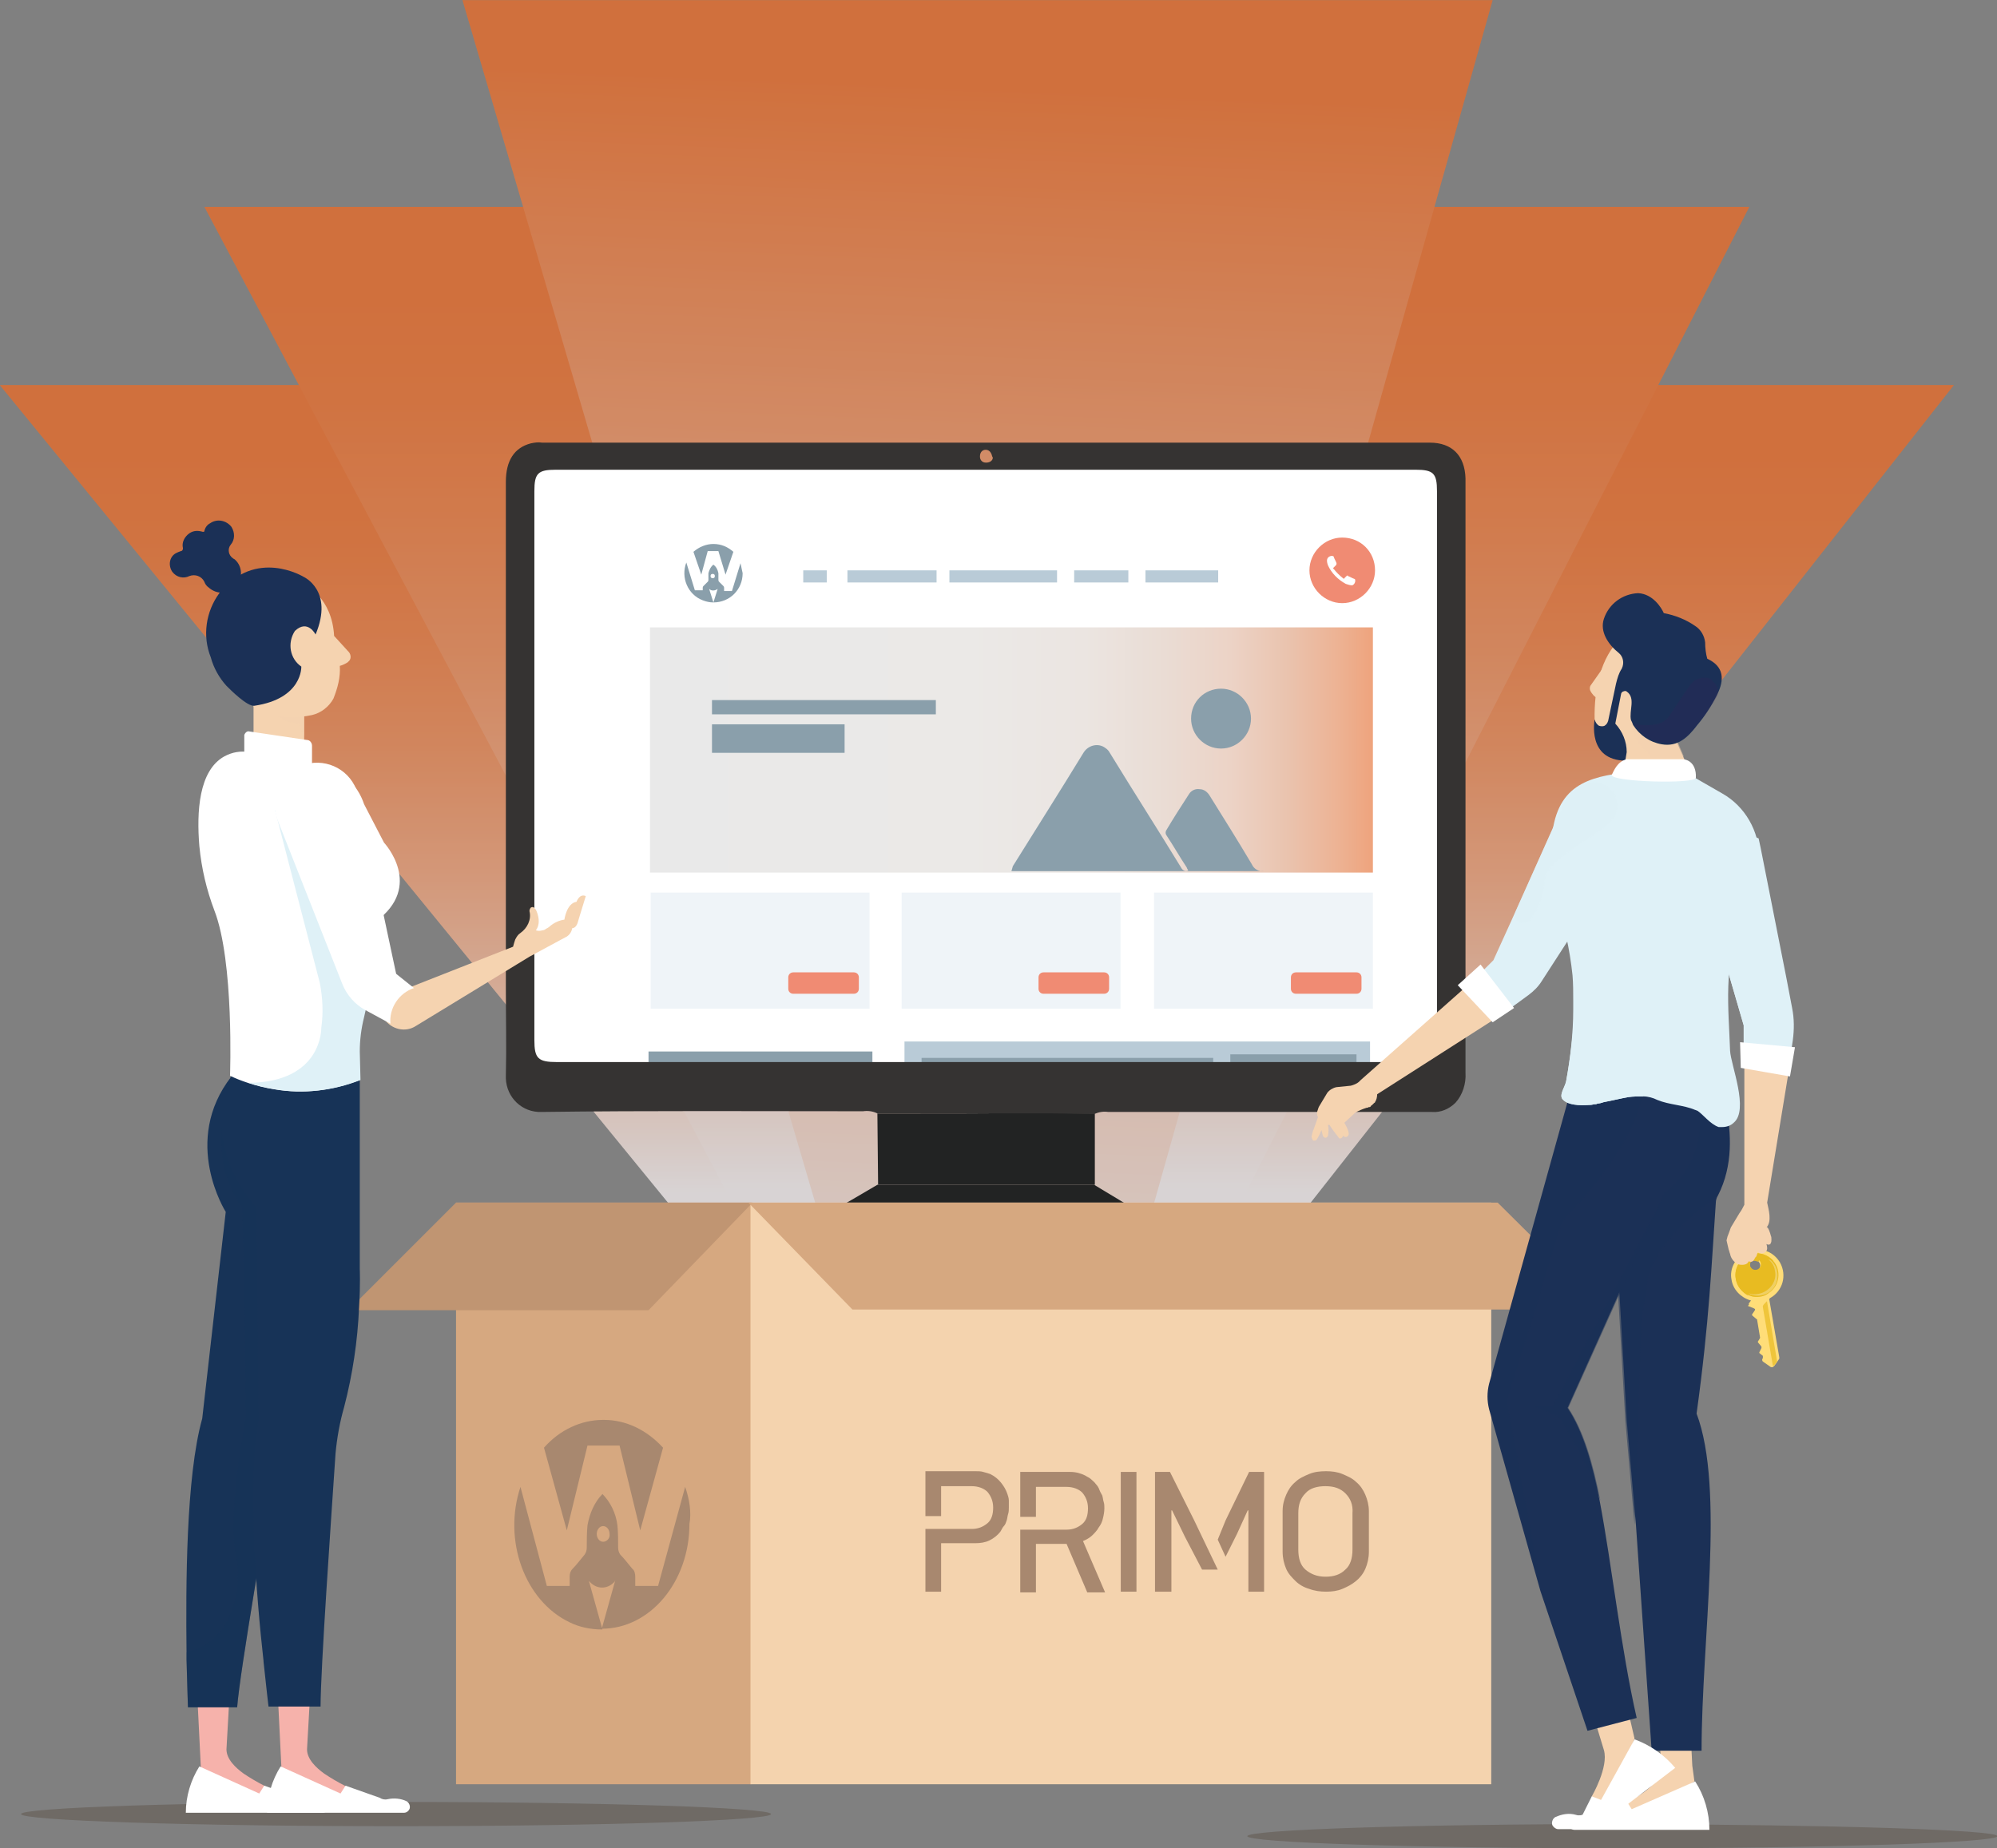 <?xml version="1.0" encoding="utf-8"?>
<!-- Generator: Adobe Illustrator 25.1.0, SVG Export Plug-In . SVG Version: 6.00 Build 0)  -->
<svg version="1.1" id="Calque_1" xmlns="http://www.w3.org/2000/svg" xmlns:xlink="http://www.w3.org/1999/xlink" x="0px" y="0px"
	 viewBox="0 0 280.1 259.3" style="enable-background:new 0 0 280.1 259.3;" xml:space="preserve">
<rect x="0" y="0" width="280.1" height="259.3" fill="#808080" stroke="none"/>
<style type="text/css">
	.st0{opacity:0.7;}
	.st1{fill:url(#Tracé_9807_1_);}
	.st2{fill:url(#Tracé_9808_1_);}
	.st3{fill:url(#Tracé_9809_1_);}
	.st4{fill:#222323;}
	.st5{clip-path:url(#SVGID_2_);}
	.st6{fill:#FFFFFF;}
	.st7{fill:#B9CBD7;}
	.st8{fill:#8A9FAB;}
	.st9{fill:url(#Rectangle_519_1_);}
	.st10{fill:#EFF4F8;}
	.st11{fill:#F08B73;}
	.st12{fill:#D6A880;}
	.st13{fill:#F4D3AE;}
	.st14{fill:#C09572;}
	.st15{fill:#353332;}
	.st16{opacity:0.25;fill:#3D2817;enable-background:new    ;}
	.st17{fill:#FFDD78;}
	.st18{opacity:0.7;fill:#E8BB21;enable-background:new    ;}
	.st19{fill:#E8BB21;}
	.st20{opacity:0.3;}
	.st21{fill:#F5D3B0;}
	.st22{opacity:0.5;fill:#F5D3B0;enable-background:new    ;}
	.st23{fill:#1B3056;}
	.st24{opacity:0.2;fill:#3A2155;enable-background:new    ;}
	.st25{fill:#DFF1F7;}
	.st26{opacity:0.5;fill:#1B3056;enable-background:new    ;}
	.st27{opacity:0.5;fill:#DFF1F7;enable-background:new    ;}
	.st28{fill:#F6B2AB;}
	.st29{fill:#173357;}
	.st30{opacity:0.3;fill:#173357;enable-background:new    ;}
	.st31{fill:#A8886F;}
</style>
<g id="Groupe_1438" transform="translate(-294.948 -376)">
	<g id="Groupe_1298" transform="translate(288.311 361.816)">
		<g id="Groupe_1287" class="st0">
			
				<linearGradient id="Tracé_9807_1_" gradientUnits="userSpaceOnUse" x1="-253.541" y1="292.04" x2="-253.541" y2="292.943" gradientTransform="matrix(274.035 0 0 -114.84 69622.859 33719.449)">
				<stop  offset="0" style="stop-color:#FDF7F8"/>
				<stop  offset="7.800000e-02" style="stop-color:#FBE5DD"/>
				<stop  offset="0.259" style="stop-color:#F8C0A4"/>
				<stop  offset="0.435" style="stop-color:#F6A175"/>
				<stop  offset="0.601" style="stop-color:#F48950"/>
				<stop  offset="0.755" style="stop-color:#F37836"/>
				<stop  offset="0.892" style="stop-color:#F26D26"/>
				<stop  offset="1" style="stop-color:#F26A21"/>
			</linearGradient>
			<path id="Tracé_9807" class="st1" d="M6.6,68.2L100.4,183h90l90.3-114.8H6.6z"/>
			
				<linearGradient id="Tracé_9808_1_" gradientUnits="userSpaceOnUse" x1="-253.289" y1="292.068" x2="-253.289" y2="292.971" gradientTransform="matrix(216.736 0 0 -139.844 55040.488 41025.223)">
				<stop  offset="0" style="stop-color:#FDF7F8"/>
				<stop  offset="7.800000e-02" style="stop-color:#FBE5DD"/>
				<stop  offset="0.259" style="stop-color:#F8C0A4"/>
				<stop  offset="0.435" style="stop-color:#F6A175"/>
				<stop  offset="0.601" style="stop-color:#F48950"/>
				<stop  offset="0.755" style="stop-color:#F37836"/>
				<stop  offset="0.892" style="stop-color:#F26D26"/>
				<stop  offset="1" style="stop-color:#F26A21"/>
			</linearGradient>
			<path id="Tracé_9808" class="st2" d="M35.3,43.2L109.4,183h71.2L252,43.2H35.3z"/>
			
				<linearGradient id="Tracé_9809_1_" gradientUnits="userSpaceOnUse" x1="-252.726" y1="291.906" x2="-252.688" y2="292.998" gradientTransform="matrix(144.49 0 0 -168.856 36654.301 49502.059)">
				<stop  offset="0" style="stop-color:#FDF7F8"/>
				<stop  offset="1" style="stop-color:#F26A21"/>
			</linearGradient>
			<path id="Tracé_9809" class="st3" d="M71.5,14.2L121,183h47.5L216,14.2H71.5z"/>
		</g>
		<g id="Groupe_1296">
			<g id="Groupe_1292">
				<g id="Groupe_1291">
					<g id="Groupe_1290">
						<g id="Groupe_1289">
							<g id="Groupe_1288">
								<path id="Tracé_9810" class="st4" d="M129.7,170.4c8.2,0,16.4,0,24.6-0.1c1.9,0,3.9,0,5.9,0.1c0,3.3,0,6.6,0,10h-30.4
									L129.7,170.4z"/>
								<path id="Tracé_9811" class="st4" d="M129.7,180.4h30.4l7.3,4.4c0.5,0.3,1.1,0.7,0.9,1.4c-0.2,0.6-0.8,1-1.4,1
									c-0.4,0-0.9,0.1-1.3,0c-13.8,0-27.6,0-41.5,0c-0.3,0-0.6,0-0.9,0c-0.8,0-1.6-0.2-1.8-1.1c-0.3-0.9,0.5-1.2,1.1-1.6
									C125,183.2,127.3,181.8,129.7,180.4z"/>
							</g>
						</g>
					</g>
				</g>
			</g>
			<g id="Groupe_1295">
				<g>
					<defs>
						<rect id="SVGID_1_" x="79.8" y="79.6" width="129.6" height="86.5"/>
					</defs>
					<clipPath id="SVGID_2_">
						<use xlink:href="#SVGID_1_"  style="overflow:visible;"/>
					</clipPath>
					<g id="Groupe_1294" class="st5">
						<g id="Groupe_1293">
							<path id="Tracé_9812" class="st6" d="M222.2,120.6c-15.8,24.5-8,56.6-8.7,56.6H89.9c-0.7,0-1.2-0.1-14-0.1v-98h146.6
								L222.2,120.6z"/>
							<g id="Groupe_1159-3">
								<rect id="Rectangle_426-3" x="133.5" y="160.3" class="st7" width="65.3" height="12.2"/>
							</g>
							<rect id="Rectangle_427-3" x="179.2" y="162.1" class="st8" width="17.7" height="8.7"/>
							<rect id="Rectangle_428-15" x="135.9" y="162.6" class="st8" width="40.9" height="1.7"/>
							<rect id="Rectangle_428-16" x="97.6" y="161.7" class="st8" width="31.4" height="1.7"/>
							<rect id="Rectangle_428-17" x="97.6" y="166.2" class="st8" width="31.4" height="0.8"/>
							<rect id="Rectangle_428-18" x="97.6" y="168.5" class="st8" width="31.4" height="0.8"/>
							<rect id="Rectangle_428-19" x="97.6" y="170.8" class="st8" width="24.6" height="0.8"/>
							<rect id="Rectangle_429-3" x="135.9" y="165.6" class="st8" width="40.9" height="1.7"/>
							<g id="Groupe_1152-5">
								<rect id="Rectangle_407-3" x="125.5" y="94.2" class="st7" width="12.5" height="1.7"/>
								<rect id="Rectangle_410-5" x="119.3" y="94.2" class="st7" width="3.3" height="1.7"/>
							</g>
							<g id="Groupe_1152-6">
								<rect id="Rectangle_408-3" x="157.3" y="94.2" class="st7" width="7.6" height="1.7"/>
								<rect id="Rectangle_409-3" x="139.8" y="94.2" class="st7" width="15.1" height="1.7"/>
								<rect id="Rectangle_410-6" x="167.3" y="94.2" class="st7" width="10.2" height="1.7"/>
							</g>
							
								<linearGradient id="Rectangle_519_1_" gradientUnits="userSpaceOnUse" x1="-252.415" y1="292.16" x2="-251.415" y2="292.16" gradientTransform="matrix(101.352 0 0 -34.366 25680.508 10159.715)">
								<stop  offset="0" style="stop-color:#E9E9E9"/>
								<stop  offset="0.44" style="stop-color:#EBE9E7"/>
								<stop  offset="0.6" style="stop-color:#EBE5E1"/>
								<stop  offset="0.71" style="stop-color:#EADCD4"/>
								<stop  offset="0.8" style="stop-color:#ECD3C6"/>
								<stop  offset="0.88" style="stop-color:#EAC3AE"/>
								<stop  offset="0.95" style="stop-color:#EDB293"/>
								<stop  offset="1" style="stop-color:#EEA27B"/>
							</linearGradient>
							<rect id="Rectangle_519" x="97.8" y="102.2" class="st9" width="101.4" height="34.4"/>
							<path id="Tracé_9813" class="st8" d="M148.7,135.7c3.3-5.3,6.6-10.5,9.9-15.9c0.6-1,1.9-1.4,2.9-0.8
								c0.3,0.2,0.6,0.4,0.8,0.8c3.3,5.4,6.7,10.7,10,16.1c0.2,0.4,0.6,0.6,1,0.4c0,0,0,0,0,0c-0.1-0.2-0.2-0.3-0.2-0.4
								c-1-1.5-1.9-3.1-2.9-4.6c-0.1-0.2-0.1-0.4,0-0.6c1-1.7,2.1-3.4,3.2-5.1c0.3-0.5,0.9-0.8,1.5-0.7c0.6,0,1.1,0.4,1.4,0.9
								c2,3.2,4,6.4,5.9,9.6c0.3,0.7,1,1.1,1.7,1h-35.4L148.7,135.7z"/>
							<path id="Tracé_9814" class="st8" d="M177.9,110.8c2.3,0,4.2,1.9,4.2,4.2c0,2.3-1.9,4.2-4.2,4.2s-4.2-1.9-4.2-4.2
								c0,0,0,0,0,0l0,0C173.7,112.6,175.6,110.8,177.9,110.8L177.9,110.8z"/>
							<rect id="Rectangle_428-20" x="106.5" y="115.8" class="st8" width="18.6" height="4"/>
							<rect id="Rectangle_428-21" x="106.5" y="112.4" class="st8" width="31.4" height="2"/>
							<rect id="Rectangle_520" x="168.5" y="139.4" class="st10" width="30.7" height="16.3"/>
							<path id="Rectangle_521" class="st11" d="M188.4,150.6h8.5c0.4,0,0.7,0.3,0.7,0.7v1.6c0,0.4-0.3,0.7-0.7,0.7h-8.5
								c-0.4,0-0.7-0.3-0.7-0.7v-1.6C187.7,150.9,188,150.6,188.4,150.6z"/>
							<rect id="Rectangle_522" x="133.1" y="139.4" class="st10" width="30.7" height="16.3"/>
							<path id="Rectangle_523" class="st11" d="M153,150.6h8.5c0.4,0,0.7,0.3,0.7,0.7v1.6c0,0.4-0.3,0.7-0.7,0.7H153
								c-0.4,0-0.7-0.3-0.7-0.7v-1.6C152.3,150.9,152.6,150.6,153,150.6z"/>
							<rect id="Rectangle_524" x="97.9" y="139.4" class="st10" width="30.7" height="16.3"/>
							<path id="Rectangle_525" class="st11" d="M117.9,150.6h8.5c0.4,0,0.7,0.3,0.7,0.7v1.6c0,0.4-0.3,0.7-0.7,0.7h-8.5
								c-0.4,0-0.7-0.3-0.7-0.7v-1.6C117.2,150.9,117.5,150.6,117.9,150.6z"/>
							<path id="Tracé_9815" class="st11" d="M194.9,89.6c-2.5,0-4.6,2.1-4.6,4.6s2.1,4.6,4.6,4.6c2.5,0,4.6-2.1,4.6-4.6l0,0
								C199.5,91.6,197.5,89.6,194.9,89.6L194.9,89.6z M196.3,96.3c-0.3,0-0.6-0.1-0.9-0.2c-1.1-0.6-2-1.5-2.5-2.6
								c-0.1-0.3-0.2-0.6-0.1-0.9c0.1-0.3,0.5-0.5,0.8-0.4l0,0c0.1,0,0.1,0.1,0.1,0.1c0.1,0.3,0.3,0.6,0.4,0.9c0,0.1,0,0.2-0.1,0.3
								c-0.1,0.1-0.2,0.2-0.3,0.3c-0.1,0.1-0.1,0.2,0,0.2c0,0,0,0,0,0l0,0c0.4,0.5,0.8,0.9,1.3,1.3c0.1,0.1,0.2,0.1,0.2,0l0,0
								c0.1-0.1,0.2-0.2,0.3-0.3c0.1-0.1,0.2-0.1,0.2,0c0.3,0.1,0.6,0.3,0.9,0.4c0.1,0,0.1,0.1,0.1,0.1c0.1,0.3-0.1,0.7-0.4,0.8
								C196.5,96.3,196.4,96.3,196.3,96.3z"/>
							<path id="Tracé_9816" class="st8" d="M105.9,91.5h1.5l1,3.3l1.1-3.2c-0.8-0.7-1.7-1.1-2.8-1.1h0c-1,0-2,0.4-2.8,1.1l1.1,3.2
								L105.9,91.5z"/>
							<path id="Tracé_9817" class="st8" d="M110.5,93.2l-1.2,3.9h-1.1v-0.4c0-0.1,0-0.2-0.1-0.3c-0.2-0.2-0.4-0.4-0.6-0.6
								c-0.1-0.1-0.1-0.2-0.1-0.3c0-0.3,0-0.6,0-0.9c-0.1-0.5-0.3-0.9-0.7-1.2l0,0c-0.4,0.3-0.6,0.8-0.7,1.2c0,0.3,0,0.6,0,0.9
								c0,0.1,0,0.2-0.1,0.3c-0.2,0.2-0.4,0.4-0.6,0.6c-0.1,0.1-0.1,0.2-0.1,0.3V97h-1.1l-1.2-3.9c-0.8,2.1,0.2,4.5,2.3,5.3
								c0.5,0.2,1,0.3,1.5,0.3h0l-0.6-1.9c0,0,0,0,0,0c0.3,0.3,0.8,0.3,1.2,0l0,0l-0.6,1.9l0,0c2.3,0,4.1-1.8,4.1-4.1
								C110.7,94.2,110.6,93.6,110.5,93.2L110.5,93.2z M106.6,95.3c-0.2,0-0.3-0.1-0.3-0.3c0-0.2,0.1-0.3,0.3-0.3
								c0.2,0,0.3,0.1,0.3,0.3c0,0,0,0,0,0l0,0C106.9,95.2,106.8,95.3,106.6,95.3z"/>
						</g>
					</g>
				</g>
			</g>
		</g>
		<g id="Groupe_1297">
			<rect id="Rectangle_527" x="70.6" y="182.9" class="st12" width="41.4" height="81.6"/>
			<rect id="Rectangle_528" x="111.9" y="182.9" class="st13" width="103.9" height="81.6"/>
			<path id="Tracé_9818" class="st14" d="M70.6,182.9L55.5,198h42.1l14.6-15.1L70.6,182.9z"/>
			<path id="Tracé_9819" class="st12" d="M216.7,182.9l15.1,15H126.2l-14.6-15H216.7z"/>
		</g>
	</g>
	<path id="Tracé_9820" class="st15" d="M418,532.2c-0.6-0.3-1.3-0.4-2-0.3c-15,0-30-0.1-45.1,0.1c-2.7,0.1-4.9-2-5-4.7
		c0-0.1,0-0.3,0-0.4c0.1-4.1,0-8.1,0-12.2c0-23.7,0-47.4,0-71.1c0-3,1.2-4.8,3.5-5.4c0.5-0.1,1-0.2,1.6-0.1c41.5,0,83,0,124.5,0
		c3.1,0,4.9,1.8,5,5c0,1.2,0,2.4,0,3.6c0,26.6,0,53.2,0,79.8c0.1,1.5-0.4,3.1-1.4,4.2c-0.9,0.9-2.1,1.4-3.3,1.3
		c-15.1,0-30.2,0-45.4,0c-0.7-0.1-1.3,0-2,0.3c-2,0-3.9-0.1-5.9-0.1C434.4,532.2,426.2,532.2,418,532.2z M433.2,525h60.2
		c2.6,0,3.1-0.5,3.1-3.1v-77c0-2.5-0.5-3-3-3H372.9c-2.5,0-3,0.5-3,3c0,25.7,0,51.3,0,77c0,2.6,0.5,3.1,3.2,3.1H433.2z M434.1,440
		c-0.1-0.5-0.4-0.9-0.9-0.9c-0.5,0-0.8,0.4-0.8,0.9c0,0,0,0.1,0,0.1c0,0.4,0.3,0.8,0.8,0.8c0,0,0,0,0.1,0c0.5,0,0.9-0.3,0.9-0.7
		C434.1,440,434.1,440,434.1,440L434.1,440z"/>
	<path id="Tracé_9821" class="st16" d="M575.1,633.6c0,0.9-23.6,1.7-52.6,1.7s-52.6-0.8-52.6-1.7c0-0.9,23.6-1.7,52.6-1.7
		C551.5,632,575.1,632.7,575.1,633.6z"/>
	<path id="Tracé_9822" class="st16" d="M403.1,630.5c0,0.9-23.6,1.7-52.6,1.7s-52.6-0.8-52.6-1.7c0-0.9,23.6-1.7,52.6-1.7
		S403.1,629.6,403.1,630.5z"/>
	<g id="Groupe_1306" transform="translate(288.311 361.816)">
		<g id="Groupe_1301">
			<path id="Tracé_9823" class="st17" d="M252.8,197.8c0.1,0.1,0.1,0.1,0,0.2l-0.4,0.6c0,0,0,0.1,0,0.1l0.7,0.6c0,0,0,0,0,0
				c0,0,0,0,0,0c0,0,0,0,0,0.1l0.4,2.4c0,0,0,0.1,0,0.1l-0.3,0.5c0,0,0,0.1,0,0.1l0.5,0.6c0,0,0,0,0,0.1c0,0,0,0.1,0,0.1l-0.3,0.6
				c0,0,0,0.1,0,0.1l0.5,0.4c0,0,0,0.1,0,0.1c0,0,0,0.1,0,0.1l0,0.1l-0.1,0.2c0,0.1,0,0.2,0.1,0.3l1,0.7c0.1,0.1,0.2,0.1,0.3,0.1
				l0,0c0.1,0,0.2-0.1,0.3-0.2l0.3-0.4l0.4-0.6c0,0,0-0.1,0-0.2l-1.4-8.1l-0.3-1.6c0-0.1-0.1-0.2-0.3-0.2c0,0,0,0,0,0l-2.1,0.4
				c0,0-0.1,0,0,0.1c0,0,0,0,0,0l0.4,1c0,0.1,0,0.1,0,0.2l-0.7,1c0,0,0,0,0,0c0,0,0,0,0,0L252.8,197.8z"/>
			<path id="Tracé_9824" class="st18" d="M253.7,196.4l1.6,9.4c0.1,0,0.2-0.1,0.3-0.2l0.3-0.4l-1.5-8.9L253.7,196.4z"/>
			<path id="Tracé_9825" class="st17" d="M251.9,197.1C251.9,197.1,251.9,197.1,251.9,197.1l0.7-1c0,0,0-0.1,0-0.1l0.9-0.2l0.6-0.1
				l0.7-0.1l0.1,0.7c-0.2,0.2-0.4,0.4-0.6,0.6c-0.2,0.2-0.4,0.4-0.5,0.7c-0.3,0.5-0.6,1.1-0.7,1.7l0,0l-0.7-0.6c0,0,0-0.1,0-0.1
				l0.4-0.6c0-0.1,0-0.2,0-0.2L251.9,197.1C251.9,197.1,251.9,197.1,251.9,197.1L251.9,197.1z"/>
			<path id="Tracé_9826" class="st17" d="M249.5,193.7c0.2,1.4,1.3,2.5,2.6,2.9l0,0c0.5,0.1,1.1,0.2,1.6,0.1l0.1,0
				c0.2,0,0.4-0.1,0.6-0.2c0.1-0.1,0.3-0.1,0.4-0.2l0,0c0,0,0.1,0,0.1,0c1.8-1,2.4-3.2,1.4-5c-0.6-1-1.6-1.7-2.8-1.8l0,0
				c-0.7-0.1-1.3,0.1-1.9,0.3c-0.1,0-0.1,0.1-0.2,0.1C250,190.7,249.2,192.2,249.5,193.7z M252.1,191.7L252.1,191.7
				c0-0.1,0-0.3,0-0.4c0,0,0,0,0,0c0,0,0,0,0,0l0,0c0,0,0,0,0,0c0,0,0,0,0,0c0,0,0,0,0,0l0,0l0,0c0.2-0.4,0.7-0.4,1.1-0.2l0,0
				c0,0,0.1,0,0.1,0.1c0.3,0.3,0.3,0.8,0,1.1c-0.3,0.3-0.7,0.3-1,0.1C252.2,192.1,252.1,191.9,252.1,191.7z"/>
			<path id="Tracé_9827" class="st19" d="M250.1,193.6c0.2,1.3,1.2,2.2,2.4,2.5l0,0c0.8,0.1,1.6,0,2.2-0.5l0,0
				c1.4-0.9,1.8-2.8,0.9-4.2c-0.6-0.9-1.7-1.5-2.8-1.4l-0.1,0l-0.1,0l-0.1,0C250.9,190.5,249.8,192,250.1,193.6z M253.4,191
				c0.3,0.3,0.3,0.8,0,1.1c-0.3,0.3-0.7,0.3-1,0.1c-0.1-0.1-0.3-0.3-0.3-0.4l0,0c0-0.1,0-0.3,0-0.4c0,0,0,0,0,0c0,0,0,0,0,0l0,0
				c0,0,0,0,0,0c0,0,0,0,0,0c0,0,0,0,0,0l0,0l0,0c0.2-0.4,0.7-0.4,1.1-0.2L253.4,191C253.3,190.9,253.4,191,253.4,191z"/>
			<g id="Groupe_1300" class="st20">
				<path id="Tracé_9828" class="st6" d="M253.3,195.7c1.5-0.3,2.6-1.7,2.3-3.2c-0.1-0.9-0.7-1.6-1.5-2c1.5,0.5,2.2,2.1,1.7,3.6
					c-0.5,1.5-2.1,2.2-3.6,1.7c-0.1,0-0.2-0.1-0.3-0.2C252.3,195.8,252.8,195.8,253.3,195.7z"/>
			</g>
			<path id="Tracé_9829" class="st19" d="M250.1,193.6c-0.3-1.7,0.8-3.2,2.5-3.5c1-0.2,2.1,0.2,2.8,1c-0.6-0.3-1.4-0.3-2-0.1
				c0,0-0.1-0.1-0.1-0.1c-0.3-0.2-0.8-0.2-1.1,0.2c-0.1,0.2-0.2,0.4-0.1,0.7c-0.7,0.7-1,1.7-0.9,2.7c0.1,0.6,0.3,1.1,0.7,1.5
				C251,195.5,250.3,194.7,250.1,193.6z"/>
		</g>
		<g id="Groupe_1305">
			<g id="Groupe_1302">
				<path id="Tracé_9830" class="st21" d="M240.4,108l0.7,4.7l0,0.3l0.4,2.6l0.4,2.9l1.7,3.8l-7.1,3.1l-2-4.5l-3.9-2.9l-0.3-2.8v0
					c-0.1-4.5,0.9-8.8,3.6-11.4c0.5-0.2,1-0.4,1.5-0.5l2.2,2L240.4,108z"/>
				<path id="Tracé_9831" class="st21" d="M231.6,107.7l-1.9,2.7c-0.1,0.2-0.1,0.5,0,0.7c0.2,0.4,0.6,0.9,1,1L231.6,107.7z"/>
				<path id="Tracé_9832" class="st22" d="M241.6,115.5l0.4,2.9l0.8,1.9l-4,1.8l-1-2.3c-1.6-1.1-2.4-2.9-2.1-4.8L241.6,115.5z"/>
				<path id="Tracé_9833" class="st23" d="M246.1,106.6c-0.2-0.7-0.3-1.5-0.3-2.3c-0.1-0.9-0.6-1.8-1.4-2.3
					c-1.3-0.9-2.8-1.5-4.4-1.8c-0.3-0.7-1.5-2.7-3.6-2.8c-2.2,0.1-4.1,1.5-4.8,3.6c-0.6,1.8,0.6,3.6,2.1,4.8
					c0.6,0.5,0.8,1.4,0.4,2.2c-0.4,0.6-0.6,1.3-0.8,2.1l-1.1,5.2c-0.1,0.3-0.2,0.5-0.5,0.7c-0.2,0.1-0.5,0.1-0.8,0
					c-0.3-0.2-0.5-0.5-0.6-0.9c0,0.1-1.1,5.7,4.3,5.8l0.2-1.2c0-1.5-0.6-2.9-1.6-4l0.8-4.1c0-0.2,0.2-0.4,0.3-0.4
					c0.2-0.1,0.4-0.1,0.5,0c1.3,0.9,0.3,2.7,0.6,4c0.1,0.2,0.2,0.4,0.3,0.7c0.9,1.4,2.3,2.4,4,2.7c2.3,0.4,3.7-1,5-2.7
					c1.1-1.3,2-2.7,2.8-4.3C248.5,109.6,248.5,107.7,246.1,106.6z"/>
				<path id="Tracé_9834" class="st24" d="M246.9,109.8c0.7,0.5,0.9,1.5,0.5,2.2c-0.8,1.3-1.6,2.6-2.6,3.7c-1.3,1.8-2.7,3.1-5,2.7
					c-1.7-0.2-3.1-1.2-4-2.7c0.3,0.1,4,0.9,5.1-1.3l2.7-4c0.2-0.3,0.5-0.6,0.8-0.8c0.7-0.4,1.6-0.5,2.3-0.1
					C246.8,109.7,246.8,109.7,246.9,109.8z"/>
			</g>
			<g id="Groupe_1304">
				<path id="Tracé_9835" class="st25" d="M251.2,158l-2.5-8.6l-6.4-22l11,4.4l0.3,1.4l3.6,18.2l0.8,4.2c0.3,1.5,0.3,3,0.1,4.5
					l-0.4,2.7l-6.5-0.8v-3.7L251.2,158z"/>
				<path id="Tracé_9836" class="st25" d="M248.7,149.4l2.5,8.6c1.8-1.7,1.6-2.8,0.4-6.3c-1.3-3.7,0.7-10.2,0.7-10.2l-3.4,4.4
					L248.7,149.4z"/>
				<g id="Groupe_1303">
					<path id="Tracé_9837" class="st21" d="M238.1,245.8l1.6,16c0.1,1.5-1.3,3-2.6,3.9c-0.7,0.5-1.5,0.9-2.4,1.2l-0.9,2.2h2.5l8-5
						l-0.3-2.2l-0.7-13.6L238.1,245.8z"/>
					<path id="Tracé_9838" class="st6" d="M244.4,264.1c1.3,2,2,4.4,2,6.8h-18.9c-0.5,0-0.9-0.4-0.9-0.9c0-0.3,0.2-0.7,0.5-0.8
						c0.9-0.4,1.9-0.5,2.9-0.3c0.4,0.1,0.8,0,1.2-0.2l3.6-1.8l0.7,1.1L244.4,264.1z"/>
				</g>
				<path id="Tracé_9839" class="st23" d="M247.6,181.9c-0.2,0.3-0.3,0.7-0.3,1c-0.6,8.5-0.9,16.6-2.7,29.6
					c4,10.6,0.7,31.7,0.7,47.3h-7l-2.2-31.6l-1.3-14.7l-1-17.5v0l-0.3-3.8l-1.6-24.7l-0.1-0.8l11.9-1.5l0.1,0l3.3-0.4
					c0.3,0.6,0.5,1.2,0.8,1.8c0.1,0.2,0.2,0.4,0.2,0.7c0.2,0.7,0.5,1.5,0.7,2.4C249.4,173,249.8,177.6,247.6,181.9z"/>
				<path id="Tracé_9840" class="st26" d="M248.6,169.6c-0.2-0.9-0.4-1.7-0.7-2.4c-0.9,0.8-2.1,1.2-3.3,1.3c1.3,4.9-0.5,10-4.6,13
					l0,0l-6.4,14.4l0,0l1,17.5l1.3,14.7l1-28.9l0.7-3.9c-0.1-5.7,7.2-11.3,9.2-12.7c0.3-0.2,0.6-0.6,0.8-1
					C249.7,177.5,249.4,172.9,248.6,169.6z"/>
				<path id="Tracé_9841" class="st21" d="M249,187.5l0.3-0.8c0-0.1,0.1-0.2,0.1-0.3l1.2-2c0.3-0.4,0.5-0.8,0.7-1.2V162l6.5,0.8
					l-3.3,20.1c0.2,1,0.7,2.6-0.1,3.5c0.2-0.3,0.6,1,0.6,1.1c0.1,0.2,0.1,0.4,0.1,0.6c0,0.2,0,0.3-0.1,0.5c0,0.1-0.1,0.1-0.2,0.2
					c-0.1,0-0.3,0-0.4-0.1c0.1,0.4,0.2,0.8-0.1,1.1c-0.2,0.2-0.5,0.3-0.8,0.2c0,0,0,0-0.1,0l0,0c0,0,0,0-0.1-0.1s-0.1-0.1-0.1-0.1
					l-0.2,0.6c0,0,0,0.1-0.1,0.1l-0.3,0.5c-0.1,0.1-0.2,0.2-0.4,0.2l0,0c-0.1,0-0.2,0-0.3-0.1l0,0.1l-0.1,0.1
					c-0.2,0.4-1.1,0.4-1.5,0.2c-0.5-0.3-0.9-0.8-1-1.4c-0.1-0.2-0.1-0.4-0.2-0.6c-0.1-0.4-0.2-0.9-0.3-1.3
					C248.9,187.9,248.9,187.7,249,187.5z"/>
				<path id="Tracé_9842" class="st21" d="M226.4,242.6l5.2,17.1v0c0.7,2.4-1.7,6.5-1.7,6.5l0.6,2.3l2-1.5l3.4-8.9l-3.6-15.5H226.4
					z"/>
				<path id="Tracé_9843" class="st6" d="M235.9,258.2l-4.7,8.5l-1.3-0.5l-1.3,2.6c-0.3,0.1-0.6,0.1-0.9,0c-1-0.3-2-0.1-2.9,0.3
					c-0.4,0.2-0.6,0.8-0.4,1.2c0.2,0.3,0.5,0.5,0.8,0.5h5.1l4.9-3.7l6.4-4.9C240.1,260.4,238.1,259,235.9,258.2z"/>
				<path id="Tracé_9844" class="st23" d="M240,181.6l-13.5,30.1c2.2,3.3,3.5,7.9,4.5,13c1.7,8.9,3,20.9,5.2,30.5l-6.9,1.8
					l-6.6-19.6l-7.2-25.5c-0.3-1.2-0.3-2.4,0-3.6l11.8-42.4l0.1,0l4.5-1.6h8.8l2.5,0.5l0.8,2.3C246.3,172.3,244.6,178.3,240,181.6z"
					/>
				<path id="Tracé_9845" class="st26" d="M226.2,185.1c12.5-13.2,10.8-19.3,10.8-19.3l-7.7-0.1l-0.1,0.4l-1.6-0.3l-0.1,0
					l-11.8,42.4c-0.3,1.2-0.3,2.4,0,3.6l7.2,25.5l-4.9-26.5l7.7-25L226.2,185.1z"/>
				<path id="Tracé_9846" class="st26" d="M226.6,211.7c2.2,3.3,3.5,7.9,4.5,13c-1.5-4.2-3.5-8.1-5.9-11.8l-3.9-1.6h3.2l15.6-29.6
					L226.6,211.7z"/>
				<path id="Tracé_9847" class="st25" d="M226.3,165.9c-0.2,0.9-1.1,2-0.4,2.6c0.7,0.7,2.2,0.8,3.6,0.7c0.2,0,0.4,0,0.7-0.1
					c0.2,0,0.4,0,0.5-0.1c0.3,0,0.6-0.1,0.9-0.2c1.1-0.2,2.3-0.5,3.4-0.7c0.7-0.1,1.4-0.1,2.1-0.1c0.7,0,1.4,0.2,2,0.5
					c1.7,0.7,3.7,0.7,5.3,1.4c0.1,0,0.2,0.1,0.3,0.1c0.8,0.5,1.8,1.9,3,2.3c0,0,0,0,0,0c0,0,0.1,0,0.1,0c0,0,0,0,0,0
					c0,0,0.1,0,0.1,0s0.1,0,0.1,0s0.1,0,0.1,0s0.1,0,0.1,0c0.6,0,1.2-0.2,1.6-0.6c2.2-1.8-0.4-8.1-0.5-10.1
					c-0.2-5.9-1-12.3,1.6-17.7c1.5-3,2.5-4.8,2.5-9.4c0-3.7-2-7.2-5.2-9l-4-2.3l-0.1,0c-1.7-0.8-3.6-0.7-6-0.8c-0.1,0-0.3,0-0.4,0
					c-0.5-0.1-1.1-0.1-1.6,0c-5.7,0.6-10.7,1.3-11.7,8.4c-0.7,5.3,0.8,9.9,1.9,14.7c0.4,1.8,0.7,3.6,0.9,5.5
					c0.1,1.2,0.1,2.4,0.1,3.6c0,0.4,0,0.8,0,1.2C227.3,159.2,226.9,162.6,226.3,165.9z"/>
				<path id="Tracé_9848" class="st6" d="M258.4,161.1l-0.7,4.1l-6.9-1.2l-0.1-3.6L258.4,161.1z"/>
				<path id="Tracé_9849" class="st21" d="M190.6,173.6l0.2-0.8l0.1-0.2v0l0.6-1.7l-0.1-0.2c0-0.2-0.1-0.4,0-0.6l0.1-0.3
					c0-0.1,0.1-0.2,0.1-0.3l1.2-2c0.3-0.4,0.8-0.7,1.3-0.8l2-0.2c0.4-0.1,0.9-0.3,1.2-0.6l0.2-0.2l0,0l0,0l15.8-14l4,4.8l-17.5,11.2
					c0,0.4-0.1,0.8-0.3,1.1l0,0l0,0l0,0c0,0,0,0.1-0.1,0.1l0,0l-0.1,0.1l0,0l-0.1,0.1c0,0,0,0,0,0s0,0-0.1,0.1
					c-0.1,0.1-0.2,0.1-0.2,0.2c-0.1,0.1-0.1,0.1-0.2,0.1l-0.1,0c-0.1,0.1-0.2,0.1-0.3,0.1c-0.6,0.2-1.1,0.4-1.6,0.7
					c-0.5,0.5-1,0.9-1.5,1.4c0,0,0,0,0,0c0,0,0.7,1.2,0.6,1.6c0,0.2-0.2,0.4-0.4,0.4c-0.1,0-0.2,0-0.3-0.1l-0.1-0.1
					c0,0.2-0.2,0.4-0.4,0.4c0,0-0.1,0-0.1,0c0,0-0.9-1.1-1.4-1.9l-0.2,0c0.1,0.5,0.1,1,0,1.5c0,0.1-0.1,0.1-0.1,0.2
					c-0.1,0-0.1,0.1-0.2,0.1h0c0,0-0.1,0-0.1,0h0c-0.1,0-0.2-0.1-0.3-0.2l-0.2-0.8l0-0.1c-0.2,0.5-0.4,0.9-0.7,1.4
					c-0.1,0-0.1,0.1-0.2,0.1c-0.1,0-0.1,0-0.2,0h0c0,0-0.1,0-0.1,0l0,0C190.6,173.8,190.6,173.7,190.6,173.6z"/>
				<path id="Tracé_9850" class="st25" d="M229.4,140.7l-2.9,4.8c0.4,1.8,0.7,3.6,0.9,5.5c0.1,1.2,0.1,2.4,0.1,3.6
					c0,0.4,0,0.8,0,1.2c-0.2,3.4-0.6,6.8-1.2,10.1c-0.2,0.9-1.1,2-0.4,2.6c0.7,0.7,2.2,0.8,3.6,0.7c0.2,0,0.4,0,0.7-0.1
					c0.2,0,0.4,0,0.5-0.1c0.3,0,0.6-0.1,0.9-0.2c1.1-0.2,2.3-0.5,3.4-0.7c0.7-0.1,1.4-0.1,2.1-0.1c0.7-2.3,0.9-5.4-0.9-7.2
					c-1.5-1.5-3.4-2.4-4.9-3.8c-3.6-3.4-2.9-8.6-1.1-12.6c1.5-3.5,3-7,4.5-10.5c0.3-1,0.7-1.9,1.2-2.8L229.4,140.7z"/>
				<path id="Tracé_9851" class="st25" d="M216.1,148.9l2.5-5.5l7.3-16.3c1.1-2.5,3.9-3.8,6.6-3c0.4,0.1,0.7,0.3,1.1,0.4
					c2.6,1.5,3.6,4.8,2.1,7.5c-0.1,0.1-0.1,0.2-0.2,0.3l-12.6,19.5c-0.5,0.8-1.1,1.4-1.9,2l-3.7,2.7l-4-4.8L216.1,148.9z"/>
				<path id="Tracé_9852" class="st27" d="M219.2,142.1c-0.2,0.6,0,1.2,0.6,1.5c0.4,0.2,0.9,0.1,1.3-0.2c1.1-1.4,1.9-3,2.1-4.8
					c0.1-2,0.2-3,7.3-7.5c0.7-0.4,1.4-1,2-1.6c1.3-1.3,1.3-3.3,0-4.6c-0.9-0.9-2.1-1.2-3.3-0.8l0,0c-1.5,0.5-2.6,1.6-3.3,3
					L219.2,142.1z"/>
				<path id="Tracé_9853" class="st6" d="M219,155.6l-3,2l-4.9-5.2l3.2-2.9L219,155.6z"/>
				<path id="Tracé_9854" class="st6" d="M244.5,122.9v0.4c0,0.9-11.9,0.6-11.8-0.4c0,0,0,0,0,0c0.3-0.6,0.8-1.9,2.1-2.2
					c0,0,0,0,0,0h7.9C242.8,120.7,244.4,120.8,244.5,122.9z"/>
			</g>
		</g>
	</g>
	<g id="Groupe_1312" transform="translate(288.311 361.816)">
		<g id="Groupe_1310">
			<g id="Groupe_1307">
				<path id="Tracé_9855" class="st28" d="M39.5,240.1l-1.1,19.5c0,1.4,1.3,2.6,2.4,3.4c0.9,0.6,1.9,1.2,2.9,1.7l0.9,2.1h-2.3
					c0,0-7.2,1.4-7.5-4.8c-0.7-13.5-1-22-1-22L39.5,240.1z"/>
				<path id="Tracé_9856" class="st6" d="M34.6,262c-1.2,1.9-1.9,4.2-1.9,6.5l19.2,0c0.4,0,0.7-0.3,0.8-0.6c0.1-0.4-0.1-0.8-0.4-1
					c-0.8-0.4-1.8-0.5-2.7-0.3c-0.4,0.1-0.8,0-1.1-0.2l-4.8-1.7l-0.7,1.1L34.6,262z"/>
			</g>
			<path id="Tracé_9857" class="st29" d="M32.8,246c0,0.3,0,0.6,0,0.9c0,0,0,0.1,0,0.1c0.1,3.8,0.2,6.7,0.2,6.7h6.9
				c0.4-5.2,4.1-26.2,5.5-35.1c0.3-2.2,0.9-4.3,1.7-6.4c0.2-0.5,0.4-1,0.5-1.5C50.3,202.9,51,193,51,193l2.2-26.1l-8.3-1.2l-5.8-0.5
				c-7.1,9.1-0.8,19-0.8,19l-3.3,29C32.7,221.4,32.7,236.8,32.8,246z"/>
			<path id="Tracé_9858" class="st30" d="M32.8,246c0,0.3,0,0.6,0,0.9c0,0,0,0.1,0,0.1c0.1,3.8,0.2,6.7,0.2,6.7h6.9
				c0.4-5.2,4.1-26.2,5.5-35.1c0.3-2.2,0.9-4.3,1.7-6.4c0.2-0.5,0.4-1,0.5-1.5l-2.5-30.4l-7.1-9.5c-0.9,4.5,0,9.1,2.6,12.8
				c0,0,0.4,11.5,0.5,29.5c0,0-2.6,13.3-1.4,19.1c0.3,1.6,0.4,3.3,0.2,4.9C39.4,240.4,37.9,244.7,32.8,246z"/>
			<g id="Groupe_1308">
				<path id="Tracé_9859" class="st28" d="M50.8,240.1l-1.1,19.5c0,1.4,1.3,2.6,2.4,3.4c0.9,0.6,1.9,1.2,2.9,1.7l0.9,2.1h-2.3
					c0,0-7.2,1.4-7.5-4.8c-0.7-13.5-1-22-1-22L50.8,240.1z"/>
				<path id="Tracé_9860" class="st6" d="M46,262c-1.2,1.9-1.9,4.2-1.9,6.5l19.2,0c0.4,0,0.7-0.3,0.8-0.6c0.1-0.4-0.1-0.8-0.4-1
					c-0.8-0.4-1.8-0.5-2.7-0.3c-0.4,0.1-0.8,0-1.1-0.2l-4.8-1.7l-0.7,1.1L46,262z"/>
			</g>
			<path id="Tracé_9861" class="st29" d="M42.9,213.5c-1.6,8.7-0.3,24.8,0.7,33.7c0,0,0,0.1,0,0.1c0.4,3.8,0.7,6.3,0.7,6.3h7.3
				c0-5.2,1.5-26.6,2.1-35.5c0.2-2.2,0.6-4.4,1.2-6.5c1.2-4.6,1.9-9.3,2.1-14c0.2-3.2,0.1-5.4,0.1-5.4v-26.4l-7.5-1l-7-1.1l-3.6,1.6
				c-4.3,10.4,3.6,18.2,3.6,18.2L42.9,213.5z"/>
			<g id="Groupe_1309">
				<rect id="Rectangle_529" x="42.2" y="111.2" class="st21" width="7.1" height="8.2"/>
				<path id="Tracé_9862" class="st23" d="M32,91.5L32,91.5c0.2,0,0.3-0.2,0.3-0.4c0,0,0,0,0,0l0,0c-0.2-0.8,0.2-1.6,0.9-2.1
					c0.6-0.4,1.2-0.4,1.9-0.2l0,0c0.1,0,0.2,0,0.2-0.1l0,0c0.1-0.5,0.4-0.9,0.8-1.1c1-0.7,2.3-0.4,3,0.5c0.5,0.8,0.5,1.8-0.1,2.5h0
					c-0.5,0.6-0.3,1.5,0.3,1.9h0c0.1,0.1,0.2,0.1,0.3,0.2c1.1,1,1.1,2.7,0.1,3.8s-2.7,1.1-3.8,0.1c-0.3-0.2-0.5-0.5-0.6-0.8l0,0
					c-0.4-0.8-1.3-1.1-2.1-0.8c0,0,0,0,0,0l0,0c-0.8,0.4-1.8,0.2-2.4-0.6c-0.6-0.9-0.4-2.1,0.5-2.6C31.5,91.7,31.7,91.6,32,91.5z"/>
			</g>
			<path id="Tracé_9863" class="st6" d="M50.4,123v-4.2c0-0.4-0.3-0.8-0.7-0.8l-8.1-1.2c-0.3-0.1-0.6,0.2-0.7,0.5c0,0,0,0.1,0,0.1
				v4.1L50.4,123z"/>
			<path id="Tracé_9864" class="st6" d="M34.6,132.9c0.3,3.1,1,6.1,2.1,9c2.8,7.2,2.2,23.2,2.2,23.2c0.8,0.4,1.6,0.7,2.5,1
				c1.2,0.4,2.4,0.7,3.7,0.9c4,0.7,8.2,0.2,12-1.3l-0.1-4c0-1.6,0.2-3.2,0.6-4.8c0.8-3.4,1.3-6.8,1.5-10.2c0.2-1.9,0.2-3.2,0.2-3.2
				c6.9-5,1.2-11.1,1.2-11.1l-2.8-5.4c-0.9-2.7-3-4.7-5.7-5.4l-10.4-1.9c-1.2-0.2-2.4,0-3.5,0.6C34.5,122.3,34.2,128.1,34.6,132.9z"
				/>
			<path id="Tracé_9865" class="st22" d="M45.2,114.2c0.8,1,2,1.5,3.3,1.4l0.8,1.9v-3.9L45.2,114.2z"/>
			<path id="Tracé_9866" class="st21" d="M49.5,96.3c0,0,3.7,1.7,4,7.1l2.1,2.3c0.3,0.4,0.3,1-0.1,1.3c0,0-0.1,0.1-0.1,0.1
				c-0.3,0.2-0.7,0.4-1.1,0.5c0.1,1.6-0.3,3.1-0.9,4.6c-0.6,1.1-1.7,2-3,2.3c-1.9,0.4-5.4,0.8-8.2-1.2L45.4,98L49.5,96.3z"/>
			<path id="Tracé_9867" class="st23" d="M42.3,113.2c6.8-1,6.6-5.5,6.6-5.5c-1.6-1.1-2-3.3-0.9-5c1.8-1.7,2.9,0.5,2.9,0.5
				c2.6-6.2-1.7-8.1-1.7-8.1s-6.7-4.1-11.8,2.3c-1.9,2.6-2.4,6-1.2,9c0.4,1.5,1.2,2.9,2.2,4C39,111,41.3,113.3,42.3,113.2z"/>
			<path id="Tracé_9868" class="st25" d="M41.5,166.1c1.2,0.4,2.4,0.7,3.7,0.9c4,0.7,8.2,0.2,12-1.3l-0.1-4c0-1.6,0.2-3.2,0.6-4.8
				c0.8-3.4,1.3-6.8,1.5-10.2l-14-18.9l6.3,24.3c0.4,2.1,0.5,4.2,0.2,6.3C51.7,158.4,51.9,166,41.5,166.1z"/>
			<path id="Tracé_9869" class="st21" d="M60.4,156.3c-0.2-0.7-0.2-1.4-0.1-2.1l18.3-7.2c0.1-0.4,0.2-0.7,0.3-1l0,0
				c0.2-0.4,0.4-0.7,0.7-0.9c1-0.7,1.6-1.9,1.3-3.1c0-0.2,0.1-0.4,0.2-0.5c0.2-0.1,0.4-0.1,0.5,0.1c0.1,0.1,0.2,0.2,0.2,0.2
				c0,0,0.9,1.7,0,2.9c0.3,0.1,0.6,0.1,0.9,0c0.2,0,0.4-0.1,0.5-0.2c0.2-0.1,0.4-0.2,0.6-0.4c0.6-0.5,1.3-0.8,2-0.9
				c0,0,0.3-2.3,1.7-2.5c0,0,0.4-1.2,1.3-0.8l-0.8,2.6l-0.3,1c0,0-0.2,0.9-0.8,0.9c-0.1,0.6-0.5,1.1-1,1.3l-5,2.7l0,0l-15.9,9.7
				c-1.5,1-3.5,0.5-4.5-1C60.6,156.9,60.5,156.6,60.4,156.3z"/>
		</g>
		<g id="Groupe_1311">
			<path id="Tracé_9870" class="st6" d="M45.6,129.3c-1.2-3.1,0.3-6.5,3.3-7.7c3.1-1.2,6.5,0.3,7.7,3.3c0.1,0.3,0.2,0.6,0.3,1
				l5.3,24.9l2.5,2c-2.1,0.7-3.5,2.8-3.3,5l-3.5-1.9c-1.5-0.8-2.7-2.2-3.3-3.8L45.6,129.3z"/>
		</g>
	</g>
</g>
<g>
	<g>
		<path class="st31" d="M141.5,211.5c0,0.3,0,0.6-0.1,0.9s-0.1,0.6-0.2,0.9c-0.1,0.3-0.2,0.6-0.4,0.8s-0.3,0.5-0.5,0.8
			c-0.4,0.5-0.9,0.9-1.5,1.2s-1.3,0.4-2,0.4H132v6.8h-2.2v-8.8h2.2h4.3c0.9,0,1.6-0.3,2.2-0.8c0.6-0.5,0.8-1.3,0.8-2.2
			c0-0.9-0.3-1.6-0.8-2.2c-0.5-0.5-1.3-0.8-2.2-0.8H132v4.2h-2.2v-6.3h7c0.4,0,0.8,0,1.1,0.1c0.4,0.1,0.7,0.2,1,0.3
			c0.6,0.3,1.1,0.7,1.5,1.2c0.4,0.5,0.7,1,0.9,1.6c0.1,0.3,0.2,0.6,0.2,0.9S141.5,211.2,141.5,211.5z"/>
		<path class="st31" d="M152.2,207c0.3,0.2,0.6,0.3,0.8,0.5c0.2,0.2,0.5,0.4,0.7,0.7c0.2,0.2,0.4,0.5,0.5,0.8s0.3,0.6,0.4,0.8
			c0.1,0.3,0.1,0.6,0.2,0.9s0.1,0.6,0.1,0.9c0,0.5-0.1,1-0.2,1.4c-0.1,0.5-0.3,0.9-0.6,1.3c-0.2,0.4-0.6,0.8-0.9,1.1
			c-0.3,0.3-0.8,0.6-1.3,0.8l3.1,7.2h-2.5l-2.9-6.8h-4.3v6.8h-2.2v-8.8h2.2h4.3c0.9,0,1.6-0.3,2.2-0.8c0.6-0.5,0.8-1.3,0.8-2.2
			c0-0.9-0.3-1.6-0.8-2.2c-0.5-0.5-1.3-0.8-2.2-0.8h-4.3v4.2h-2.2v-6.3h7C150.9,206.5,151.6,206.7,152.2,207z"/>
		<path class="st31" d="M157.2,206.5h2.2v16.8h-2.2V206.5z"/>
		<path class="st31" d="M166.2,215.6l-1.8-3.7h-0.1v11.4H162v-16.8h2.1l3.4,6.8l3.3,6.9h-2.2L166.2,215.6z M171.9,213.3l3.3-6.8h2.1
			v16.8h-2.2v-11.4h-0.1l-1.5,3.3l-1.6,3.2l-1.1-2.4L171.9,213.3z"/>
		<path class="st31" d="M191.5,220.1c-0.3,0.7-0.8,1.3-1.3,1.7c-0.6,0.5-1.2,0.8-1.9,1.1c-0.7,0.3-1.5,0.4-2.3,0.4
			c-0.8,0-1.6-0.1-2.4-0.4c-0.7-0.2-1.4-0.6-1.9-1.1c-0.5-0.5-1-1-1.3-1.7c-0.3-0.7-0.5-1.5-0.5-2.4v-5.7c0-0.9,0.2-1.6,0.5-2.3
			c0.3-0.7,0.7-1.3,1.3-1.8c0.5-0.5,1.2-0.8,1.9-1.1c0.7-0.3,1.5-0.4,2.4-0.4c0.8,0,1.6,0.1,2.3,0.4s1.4,0.6,1.9,1.1
			c0.6,0.5,1,1.1,1.3,1.8s0.5,1.5,0.5,2.3v5.7C192,218.6,191.8,219.4,191.5,220.1z M188.7,209.5c-0.7-0.7-1.6-1-2.8-1
			c-1.2,0-2.2,0.3-2.8,1c-0.7,0.7-1,1.6-1,2.8v5.1c0,1.2,0.3,2.2,1,2.8c0.7,0.6,1.6,1,2.8,1s2.1-0.3,2.8-1c0.7-0.6,1-1.6,1-2.8v-5.1
			C189.8,211.1,189.4,210.2,188.7,209.5z"/>
	</g>
</g>
<g>
	<path id="Tracé_9816_1_" class="st31" d="M82.4,202.8h4.5l2.9,11.9l3.2-11.6c-2.3-2.5-5.2-3.9-8.3-3.9h-0.1
		c-3.1,0-6.1,1.4-8.3,3.9l3.2,11.6L82.4,202.8z"/>
	<path id="Tracé_9817_1_" class="st31" d="M96.1,208.6l-3.8,13.9h-3.2v-1.3c0-0.4-0.1-0.9-0.4-1.1c-0.6-0.7-1.1-1.4-1.7-2
		c-0.2-0.3-0.3-0.6-0.3-1c0-1,0-2.1-0.1-3.1c-0.2-1.7-1-3.3-2.1-4.4l0,0c-1.1,1.1-1.8,2.7-2.1,4.4c-0.1,1-0.1,2.1-0.1,3.1
		c0,0.4-0.1,0.7-0.3,1c-0.6,0.7-1.1,1.4-1.7,2c-0.3,0.3-0.4,0.7-0.4,1.1v1.3h-3.2l-3.7-13.9c-2.5,7.5,0.6,16,6.9,19
		c1.4,0.7,3,1,4.5,1h0.1l-1.9-6.8c0,0,0.1,0.1,0.1,0.1c1,1.1,2.5,1.1,3.5,0l0.1-0.2l-1.9,6.8l0,0c6.8,0,12.3-6.6,12.3-14.7
		C97,212.2,96.7,210.3,96.1,208.6L96.1,208.6z M84.6,216.3c-0.5,0-0.9-0.5-0.9-1.1c0-0.6,0.4-1.1,0.9-1.1c0.5,0,0.9,0.5,0.9,1.1
		c0,0,0,0,0,0l0,0C85.6,215.8,85.1,216.3,84.6,216.3z"/>
</g>
</svg>
